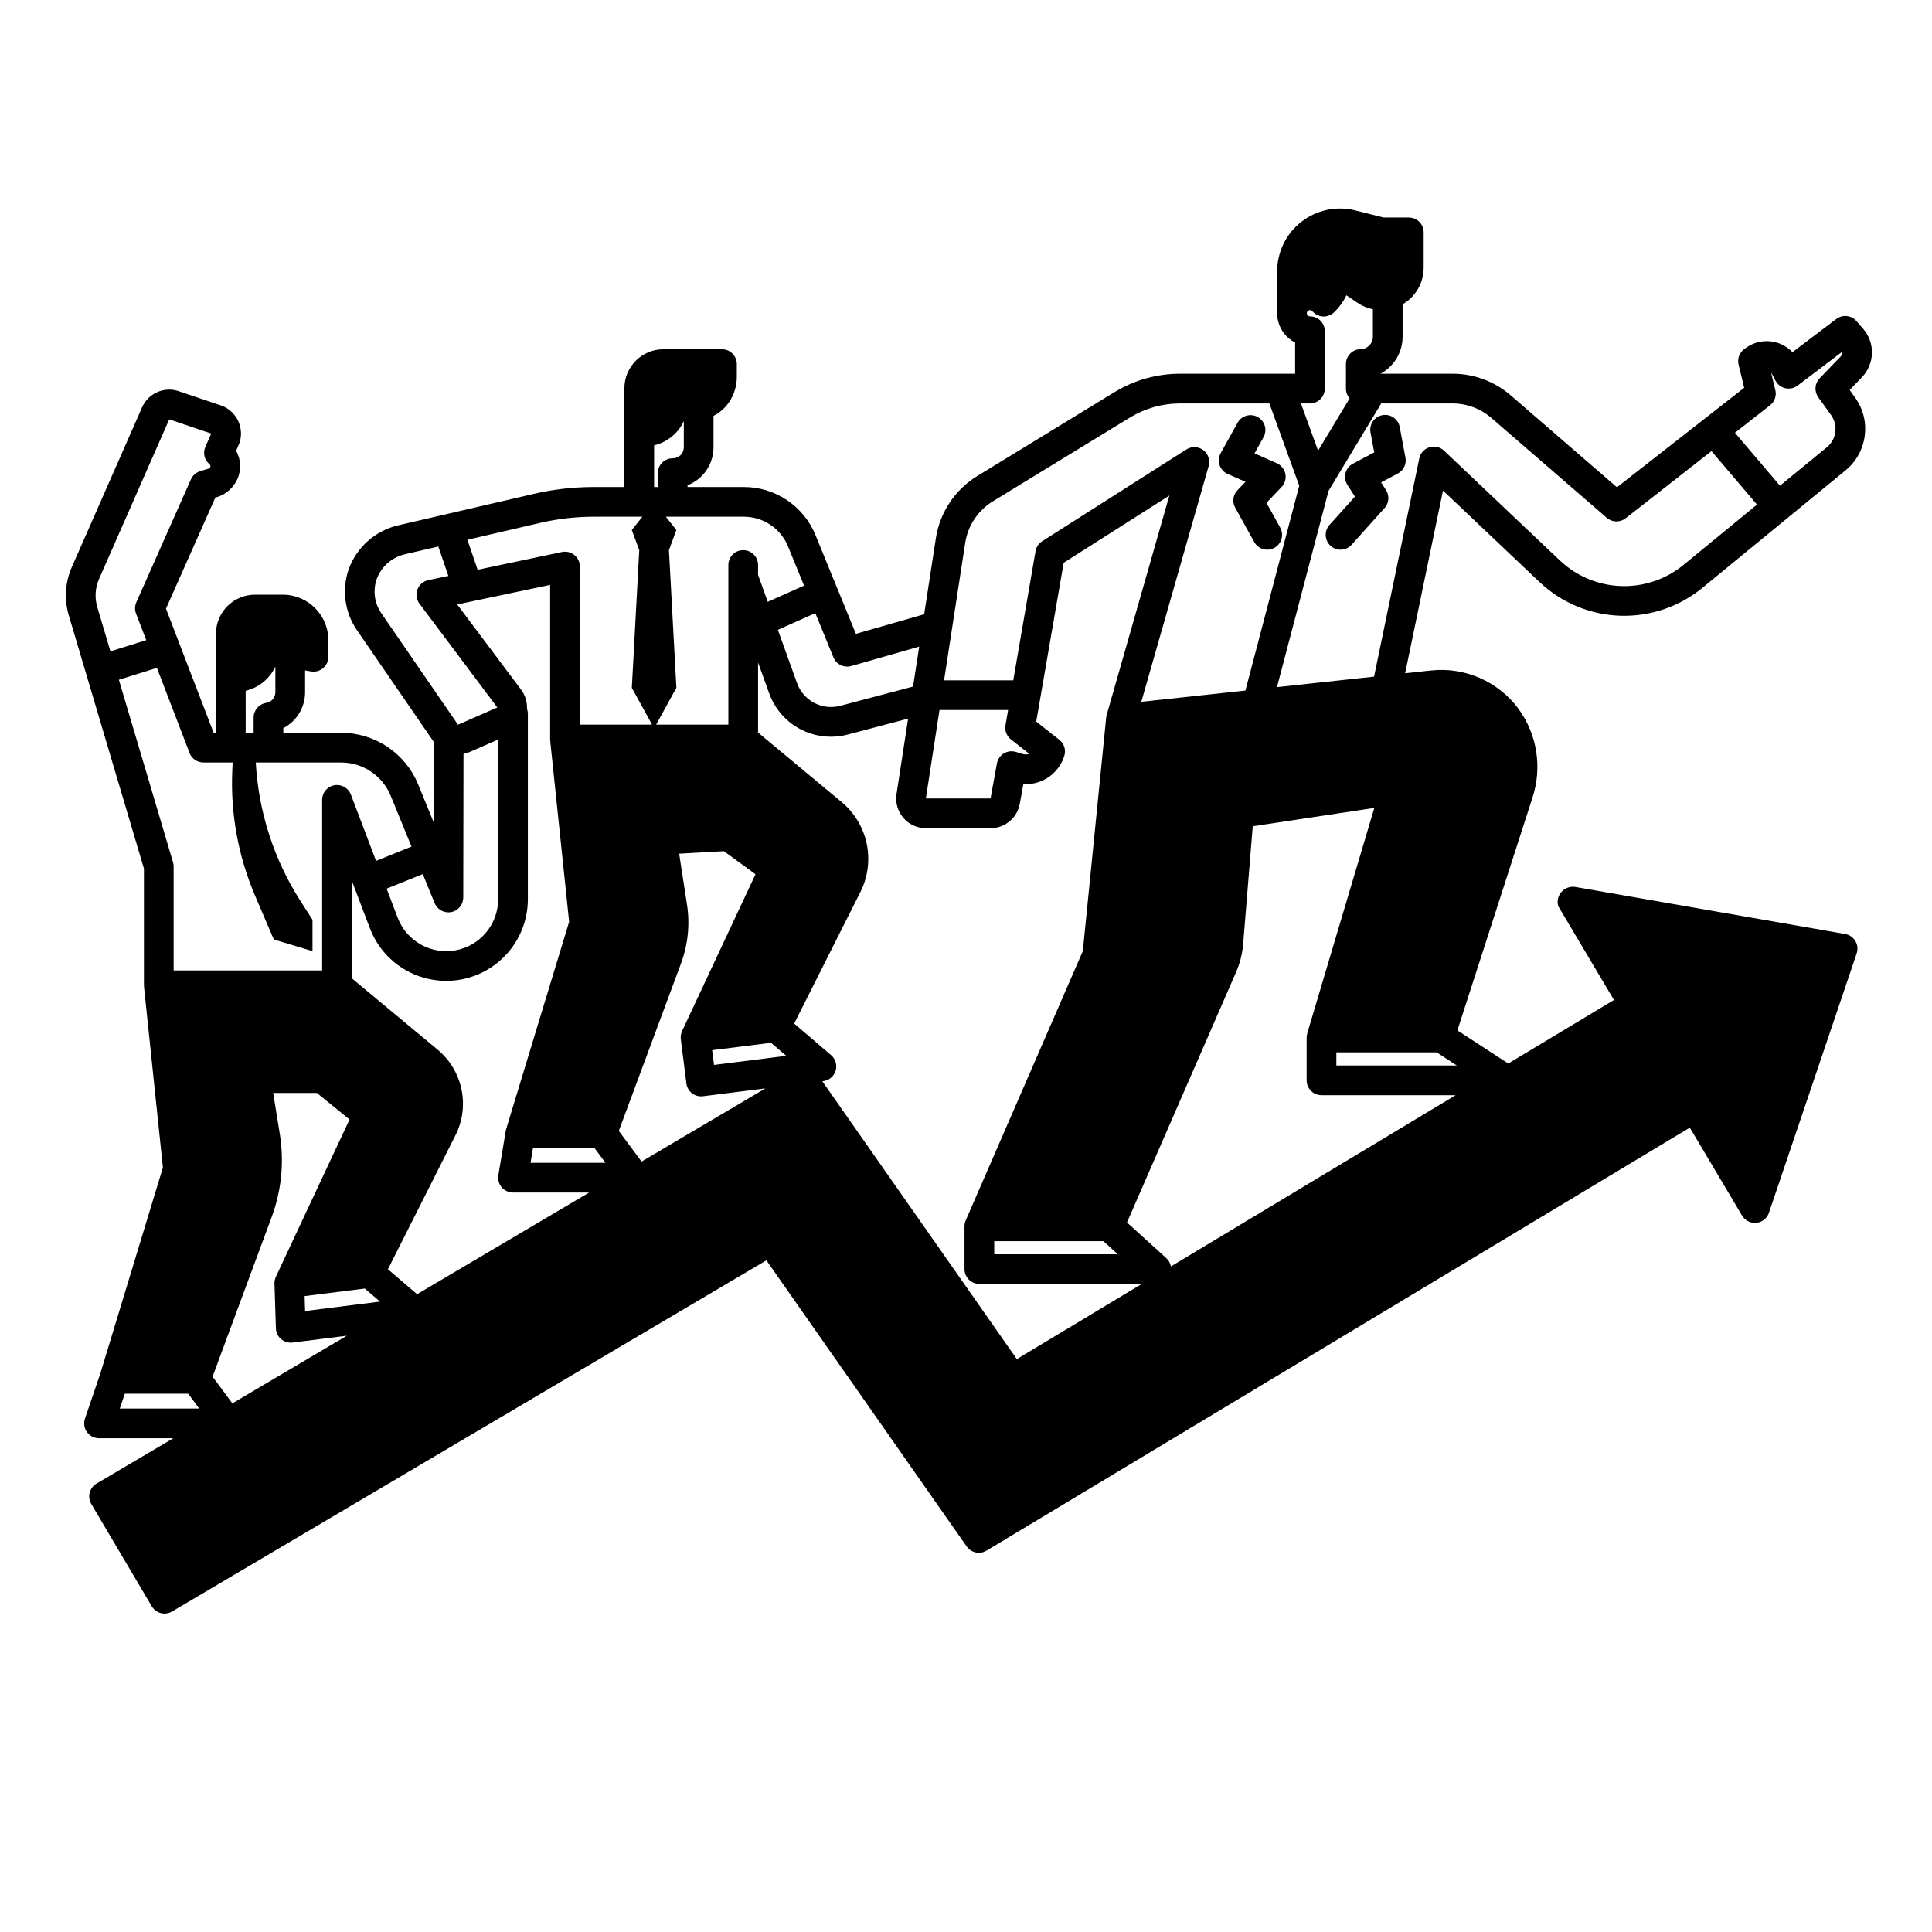 <?xml version="1.0" encoding="UTF-8"?>
<!-- Uploaded to: SVG Repo, www.svgrepo.com, Generator: SVG Repo Mixer Tools -->
<svg fill="#000000" width="800px" height="800px" version="1.1" viewBox="144 144 512 512" xmlns="http://www.w3.org/2000/svg">
 <g>
  <path d="m552 298.25c5.769 5.465 13.34 8.637 21.285 8.922 7.941 0.281 15.715-2.344 21.863-7.387l37.996-31.176c5.75-4.75 6.844-13.137 2.508-19.203l-1.477-2.055 3.266-3.383h-0.004c3.414-3.559 3.543-9.137 0.305-12.852l-1.77-2.027h-0.004c-1.359-1.559-3.691-1.797-5.34-0.547l-11.594 8.785c-3.477-3.625-9.176-3.906-12.988-0.641-1.152 0.961-1.656 2.492-1.305 3.949l1.488 6.133-33.719 26.371-28.125-24.34h0.004c-4.293-3.711-9.777-5.758-15.453-5.758h-19.07c3.586-1.953 5.824-5.707 5.836-9.789v-8.602c3.453-2.004 5.582-5.695 5.586-9.691v-9.379c0-1.043-0.414-2.043-1.152-2.781-0.738-0.738-1.738-1.152-2.781-1.152h-6.707l-7.477-1.879c-4.977-1.25-10.25-0.137-14.297 3.016-4.047 3.156-6.414 8-6.414 13.129v11.102c0.004 3.273 1.844 6.269 4.762 7.754v8.273h-30.465c-6.152 0-12.188 1.699-17.441 4.91l-36.277 22.168c-5.945 3.613-9.98 9.676-11.031 16.555l-3.094 20.113-18.094 5.184-10.691-26.129h0.004c-1.539-3.785-4.176-7.023-7.57-9.301-3.391-2.277-7.387-3.488-11.473-3.477h-14.887v-0.457c4.144-1.605 6.883-5.594 6.887-10.043v-8.336c1.25-0.652 2.371-1.523 3.305-2.578 1.895-2.203 2.914-5.019 2.871-7.926v-3.231c0-1.043-0.414-2.047-1.152-2.785s-1.738-1.152-2.781-1.152h-15.516c-5.711 0-10.34 4.629-10.344 10.34v26.168h-8.082c-5.387 0-10.758 0.613-16.008 1.832l-35.703 8.285c-6.184 1.383-11.219 5.852-13.328 11.824-1.801 5.375-0.977 11.281 2.219 15.961l20.312 29.539c0.023 0.035 0.055 0.066 0.078 0.098l-0.035 21.312-4.086-9.984h0.004c-1.656-4.066-4.492-7.551-8.141-9.996-3.648-2.449-7.945-3.75-12.34-3.742h-15.281v-1.23c3.559-1.848 5.785-5.531 5.769-9.543v-5.754l1.43 0.25v-0.004c0.688 0.137 1.398 0.094 2.066-0.121 1.598-0.539 2.676-2.043 2.68-3.731v-4.394c-0.004-6.664-5.406-12.066-12.066-12.066h-7.383c-2.742 0-5.375 1.09-7.312 3.027-1.941 1.941-3.031 4.57-3.031 7.316v26.254h-0.621l-12.629-32.895 13.07-29.422 0.316-0.098c2.516-0.738 4.57-2.555 5.609-4.957 0.996-2.394 0.852-5.113-0.398-7.387l0.59-1.336c0.289-0.633 0.492-1.305 0.598-1.992 0.582-3.785-1.633-7.441-5.258-8.676l-11.152-3.758c-3.859-1.312-8.082 0.555-9.719 4.289l-18.598 42.289c-1.816 4.113-2.082 8.746-0.75 13.039l19.852 66.895v30.918c0.008 0.137 0.02 0.273 0.039 0.406h-0.02l5.004 47.895-16.617 54.707-0.008 0.02-3.984 11.68c-0.305 0.828-0.332 1.734-0.078 2.582 0.516 1.637 2.039 2.754 3.758 2.754h19.684l-20.352 12.023h0.004c-0.898 0.531-1.551 1.398-1.812 2.41-0.258 1.012-0.105 2.082 0.426 2.981l16.023 27.113c0.531 0.898 1.398 1.551 2.41 1.809 1.008 0.262 2.082 0.109 2.981-0.422l157.5-93.062 53.074 75.824v-0.004c1.188 1.695 3.481 2.184 5.254 1.117l186.39-112.1 13.852 23.32c0.789 1.32 2.269 2.062 3.797 1.902 1.527-0.16 2.824-1.199 3.316-2.652l23.254-68.75v-0.004c0.367-1.086 0.242-2.281-0.348-3.269-0.586-0.988-1.574-1.668-2.703-1.867l-71.508-12.465c-1.359-0.219-2.734 0.27-3.652 1.293-0.918 1.023-1.254 2.445-0.895 3.773l14.781 24.883-28.008 16.844-13.48-8.785 19.855-61.551v-0.004c2.68-8.027 1.305-16.859-3.684-23.695-5.402-7.262-14.25-11.113-23.242-10.121l-6.781 0.734 10.035-48.422zm61.082-46.84c1.219-0.949 1.766-2.527 1.402-4.027l-1.113-4.582c0.086 0.094 0.156 0.199 0.215 0.309l0.945 1.781c0.539 1.02 1.5 1.75 2.629 2 1.125 0.25 2.305-0.008 3.227-0.707l11.832-8.969v0.004c0.051 0.473-0.113 0.941-0.441 1.285l-5.551 5.746c-1.32 1.367-1.473 3.484-0.363 5.031l3.394 4.723c1.926 2.691 1.441 6.414-1.113 8.523l-12.43 10.195-11.938-14.035zm-121.92-25.223c0.246 0 0.48 0.113 0.637 0.301 0.684 0.805 1.664 1.301 2.715 1.379 1.051 0.07 2.09-0.277 2.887-0.969 0.129-0.113 0.258-0.238 0.414-0.395v0.004c1.234-1.234 2.25-2.676 2.996-4.254l2.973 2.008c0.867 0.59 1.816 1.051 2.816 1.371 0.406 0.129 0.816 0.234 1.23 0.316v7.305c-0.004 1.797-1.449 3.254-3.246 3.277-2.156 0.02-3.898 1.777-3.894 3.934v6.516c0 0.953 0.352 1.871 0.98 2.582l-8.363 13.875-4.547-12.52h2.394c1.043 0 2.047-0.418 2.785-1.156 0.738-0.738 1.152-1.738 1.152-2.781v-15.203c0-1.043-0.414-2.047-1.152-2.785-0.738-0.734-1.742-1.152-2.785-1.152-0.457 0-0.828-0.367-0.828-0.824s0.371-0.828 0.828-0.828zm-91.371 61.684c0.699-4.586 3.391-8.625 7.352-11.035l36.281-22.168c4.016-2.453 8.633-3.754 13.336-3.75h23.637l7.914 21.805-14.262 54.281-27.59 2.984 17.848-62.469v-0.004c0.449-1.574-0.121-3.258-1.43-4.234-1.309-0.98-3.09-1.047-4.469-0.168l-38.219 24.316v-0.004c-0.934 0.598-1.574 1.559-1.762 2.652l-5.902 34.219h-18.336zm36.625 185.05 3.832 3.477h-32.766v-3.477zm-36.484-5.512c-0.215 0.496-0.328 1.027-0.328 1.57v11.348c0 1.043 0.418 2.043 1.152 2.781 0.738 0.738 1.742 1.152 2.785 1.152h43.043l-33.113 19.918-51.555-73.637 0.266-0.035-0.004 0.004c1.547-0.195 2.832-1.285 3.281-2.777 0.445-1.492-0.031-3.106-1.215-4.117l-9.781-8.367 17.508-34.762 0.004-0.004c2.016-3.969 2.621-8.508 1.715-12.867-0.91-4.359-3.273-8.281-6.711-11.117l-22.078-18.363v-18.555l2.922 8.109c1.199 3.379 3.418 6.305 6.348 8.375 2.93 2.066 6.43 3.176 10.016 3.176 1.527 0 3.051-0.195 4.527-0.59l15.949-4.211-3.074 19.977c-0.348 2.266 0.312 4.574 1.805 6.316 1.496 1.742 3.676 2.746 5.969 2.75h17.141c3.809 0 7.07-2.723 7.75-6.469l0.949-5.215c0.211 0.012 0.422 0.02 0.633 0.02v-0.004c4.676 0.012 8.82-3.023 10.215-7.492 0.496-1.562-0.031-3.266-1.32-4.277l-6.117-4.809 7.273-42.094 28.004-17.816-16.59 58.078c-0.074 0.238-0.121 0.484-0.148 0.73l-6.191 61.922zm-159.26 18.07 4.043 3.457-19.863 2.5-0.125-3.953zm13.863 1.5-7.727-6.613 17.871-35.457-0.004 0.004c1.918-3.773 2.492-8.086 1.625-12.227-0.863-4.141-3.109-7.863-6.375-10.559l-22.676-18.859v-25.848l4.773 12.57v-0.004c2.414 6.359 7.68 11.211 14.215 13.102 6.535 1.887 13.578 0.598 19.016-3.492 5.438-4.086 8.637-10.492 8.637-17.293v-49.211c-0.008-0.434-0.086-0.859-0.234-1.266 0.082-1.82-0.473-3.613-1.566-5.07l-16.926-22.57 24.629-5.188v40.98c0.008 0.137 0.02 0.273 0.043 0.41h-0.02l5.012 47.898-16.668 54.852h0.012-0.004c-0.055 0.16-0.098 0.324-0.129 0.492l-1.969 11.809c-0.191 1.141 0.129 2.309 0.879 3.195 0.746 0.883 1.848 1.395 3.004 1.395h20.188zm4.656-103.63c0.715 1.738 2.555 2.727 4.398 2.367 1.844-0.363 3.172-1.973 3.18-3.852l0.062-38.082h-0.004c0.586-0.105 1.16-0.281 1.707-0.52l7.484-3.285v42.324c-0.004 6.644-4.75 12.336-11.285 13.539-6.531 1.199-12.992-2.441-15.352-8.648l-2.918-7.688 9.574-3.859zm89.137 37 4.043 3.457-19.152 2.41-0.492-3.906zm-63.07 27.871h16.277l2.922 3.938h-19.855zm28.762 3.609-6.031-8.125 16.5-44.418h-0.004c1.84-4.961 2.387-10.309 1.582-15.539l-2.082-13.512 11.855-0.664 8.379 6.117-19.457 41.543h0.012c-0.32 0.672-0.441 1.418-0.352 2.156l1.477 11.715c0.129 1.035 0.668 1.98 1.492 2.617 0.824 0.641 1.871 0.93 2.906 0.797l16.539-2.082zm97.891-111.87 4.856 3.816-0.004 0.004c-0.57 0.195-1.191 0.203-1.77 0.027l-1.781-0.543v0.004c-1.074-0.328-2.238-0.18-3.195 0.402-0.961 0.586-1.621 1.555-1.824 2.656l-1.688 9.273h-17.137l3.606-23.434h18.184l-0.695 4.035c-0.242 1.426 0.312 2.867 1.449 3.758zm-43.395-19.297c0.363 0 0.73-0.055 1.082-0.152l18-5.156-1.629 10.594-19.266 5.09-0.004-0.004c-4.809 1.297-9.809-1.324-11.477-6.019l-5.082-14.102 9.93-4.43 4.801 11.73v0.004c0.605 1.48 2.043 2.445 3.644 2.445zm-31.547-39.727h4.121c5.16-0.012 9.812 3.109 11.758 7.887l4.242 10.371-9.625 4.293-2.566-7.129v-2.629c0-2.176-1.762-3.938-3.938-3.938-2.172 0-3.934 1.762-3.934 3.938v42.312h-19.141l5.363-9.762-1.969-36.488 1.969-5.332-2.789-3.523zm-19.621-18.914c3.469-0.816 6.371-3.184 7.871-6.418v6.961c-0.004 0.777-0.32 1.52-0.875 2.062-0.555 0.543-1.301 0.844-2.078 0.832-2.172 0-3.934 1.762-3.934 3.934v3.672h-0.984zm-30.184 20.543h-0.004c4.664-1.082 9.438-1.629 14.227-1.629h12.848l-2.793 3.527 1.969 5.328-1.969 36.488 5.363 9.762h-19.137v-41.898c0-1.188-0.535-2.309-1.457-3.059-0.922-0.746-2.133-1.039-3.293-0.793l-22.336 4.703-2.719-7.949zm-42.113 23.934c-1.816-2.629-2.273-5.965-1.238-8.988 1.234-3.387 4.125-5.902 7.648-6.66l8.699-2.019 2.664 7.793-5.332 1.121 0.004 0.004c-1.316 0.277-2.398 1.207-2.875 2.465-0.473 1.262-0.27 2.672 0.535 3.75l20.637 27.52-10.418 4.574zm-35.945 20.566c3.469-0.816 6.371-3.18 7.871-6.414v6.773c0.008 1.422-1.031 2.637-2.441 2.852-1.914 0.301-3.324 1.949-3.324 3.891v4.035l-2.106-0.004zm-38.855-29.637 18.598-42.293 11.141 3.766-1.555 3.504h-0.004c-0.719 1.617-0.27 3.516 1.098 4.637 0.199 0.148 0.285 0.398 0.227 0.633-0.039 0.246-0.219 0.445-0.457 0.508l-2.281 0.707v0.004c-1.086 0.336-1.973 1.125-2.43 2.164l-14.453 32.539-0.004 0.004c-0.422 0.953-0.449 2.035-0.078 3.008l2.699 7.035-9.488 2.961-3.445-11.598h0.004c-0.781-2.492-0.629-5.188 0.43-7.578zm5.254 26.719 10.078-3.148 8.652 22.539v0.004c0.582 1.52 2.043 2.523 3.672 2.523h7.746l-0.098 2.246c-0.484 11.324 1.578 22.609 6.031 33.031l4.973 11.629 10.258 3.082v-8.301l-3.219-5.031v0.004c-7.027-11-11.098-23.625-11.812-36.656h22.578c5.793-0.012 11.012 3.492 13.195 8.855l5.496 13.438-9.391 3.785-6.672-17.578c-0.676-1.773-2.523-2.816-4.391-2.473-1.867 0.344-3.227 1.973-3.227 3.871v45.207h-39.359v-27.555c0-0.379-0.055-0.754-0.16-1.117zm1.578 189.2 16.797 0.004 2.922 3.938h-21.059zm23.25-4.512 15.684-42.355v0.004c2.586-7 3.324-14.551 2.144-21.918l-1.758-10.918h11.578l8.66 7.023-19.527 41.688 0.012 0.008c-0.266 0.555-0.398 1.168-0.383 1.789l0.375 11.852c0.031 1.109 0.531 2.152 1.375 2.871s1.953 1.051 3.051 0.91l14.379-1.809-30.34 17.926zm253.97-29.215h-0.004c-0.148-0.852-0.578-1.625-1.215-2.207l-10.414-9.445 28.898-66.32v-0.004c1.039-2.383 1.676-4.922 1.887-7.516l2.539-31.152 32.219-4.863-17.773 59.723h0.02c-0.117 0.363-0.176 0.738-0.184 1.121v11.348c0 1.043 0.418 2.043 1.152 2.781 0.738 0.738 1.742 1.152 2.785 1.152h35.551zm70.441-56.734 5.332 3.477h-31.926v-3.477zm-1.941-160.35c-1.359 0.426-2.387 1.559-2.676 2.957l-11.984 57.824-25.727 2.781 13.668-52.016 13.957-23.16h18.895c3.785 0 7.441 1.367 10.301 3.844l30.574 26.457v0.004c1.422 1.23 3.519 1.281 5 0.125l22.758-17.801 12.059 14.176-19.477 15.98c-4.664 3.824-10.562 5.82-16.59 5.606-6.027-0.215-11.77-2.621-16.152-6.766l-30.719-29.105v-0.004c-1.035-0.984-2.523-1.328-3.887-0.902z"/>
  <path d="m469.34 269.61 4.715 2.082-2.117 2.219h-0.004c-1.188 1.246-1.43 3.121-0.594 4.625l5.043 9.102c1.055 1.902 3.449 2.59 5.352 1.539 1.902-1.055 2.59-3.449 1.535-5.352l-3.641-6.57 3.988-4.18c0.887-0.93 1.266-2.231 1.016-3.484-0.254-1.258-1.098-2.316-2.273-2.836l-5.894-2.606 2.414-4.348h0.004c1-1.891 0.305-4.238-1.57-5.281-1.871-1.039-4.234-0.391-5.312 1.461l-4.512 8.117h0.004c-0.539 0.969-0.645 2.117-0.293 3.164 0.352 1.047 1.129 1.902 2.141 2.348z"/>
  <path d="m514.94 257.17c-0.398-2.137-2.457-3.543-4.594-3.144-2.137 0.398-3.543 2.453-3.144 4.59l0.984 5.273-5.641 2.992h-0.004c-0.969 0.516-1.68 1.41-1.961 2.473s-0.105 2.195 0.488 3.121l2 3.133-6.734 7.492c-0.699 0.777-1.059 1.801-1.004 2.844 0.059 1.043 0.523 2.019 1.301 2.715 1.617 1.453 4.106 1.32 5.559-0.297l8.734-9.723v0.004c1.184-1.316 1.344-3.258 0.395-4.746l-1.312-2.059 4.43-2.348-0.004-0.004c1.523-0.805 2.344-2.508 2.027-4.199z"/>
 </g>
</svg>